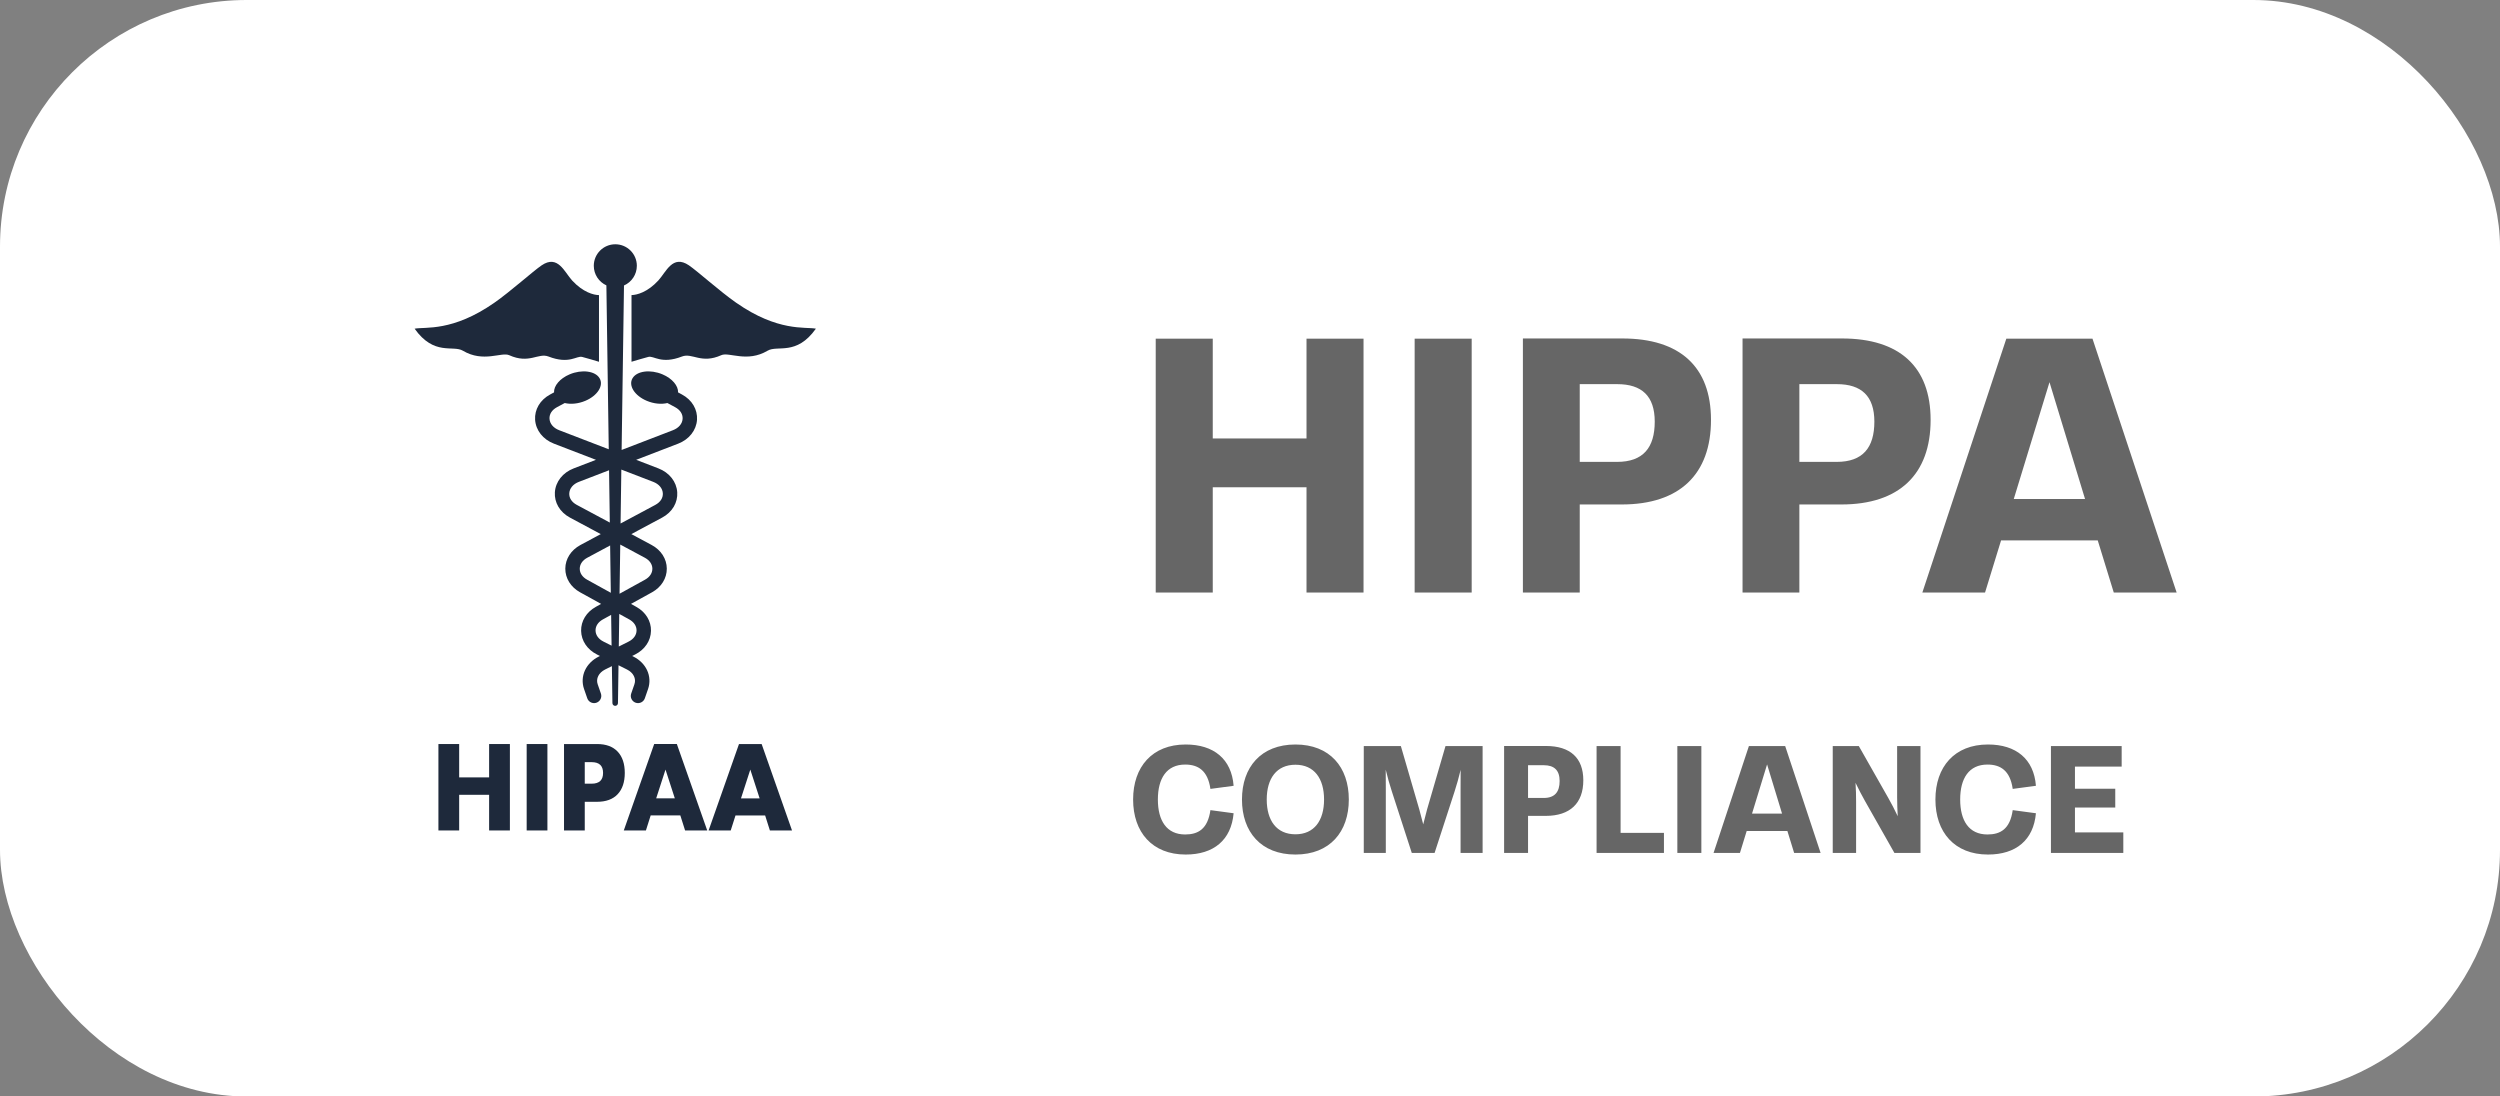 <svg width="114" height="50" viewBox="0 0 114 50" fill="none" xmlns="http://www.w3.org/2000/svg">
<rect x="0" y="0" width="114" height="50" fill="#808080" stroke="none"/>
<rect width="114" height="50" rx="11.25" fill="white"/>
<path d="M30.225 22.491C30.239 22.705 30.114 22.898 29.884 23.022L28.298 23.872C28.31 23.032 28.322 22.209 28.333 21.413L29.786 21.972C30.047 22.072 30.211 22.266 30.225 22.491ZM29.748 25.932C29.749 26.133 29.627 26.315 29.414 26.433L28.251 27.075C28.262 26.324 28.273 25.574 28.284 24.832L29.405 25.433C29.622 25.549 29.747 25.731 29.748 25.932ZM29.027 28.753C29.023 28.96 28.891 29.144 28.664 29.257L28.217 29.482C28.224 28.989 28.231 28.493 28.238 27.995L28.694 28.246C28.91 28.366 29.031 28.55 29.027 28.753ZM27.157 28.753C27.153 28.55 27.274 28.366 27.49 28.246L27.868 28.038C27.875 28.508 27.881 28.977 27.888 29.442L27.52 29.257C27.293 29.144 27.161 28.96 27.157 28.753ZM26.437 25.932C26.438 25.731 26.562 25.549 26.779 25.433L27.822 24.873C27.833 25.588 27.843 26.309 27.853 27.031L26.77 26.433C26.557 26.315 26.435 26.133 26.437 25.932ZM25.959 22.491C25.973 22.266 26.137 22.072 26.398 21.972L27.773 21.443C27.784 22.216 27.795 23.015 27.807 23.829L26.3 23.022C26.07 22.898 25.945 22.705 25.959 22.491ZM31.096 17.988L30.92 17.893C30.933 17.595 30.657 17.259 30.209 17.07C29.652 16.835 29.041 16.915 28.843 17.248C28.645 17.581 28.936 18.042 29.492 18.277C29.818 18.415 30.163 18.444 30.433 18.378L30.785 18.567C31.016 18.691 31.14 18.884 31.127 19.099C31.113 19.323 30.948 19.517 30.687 19.617L28.346 20.518C28.402 16.624 28.446 13.577 28.454 13.018C28.799 12.866 29.04 12.521 29.04 12.12C29.04 11.578 28.6 11.139 28.058 11.139C27.516 11.139 27.077 11.578 27.077 12.12C27.077 12.517 27.312 12.858 27.651 13.013C27.659 13.556 27.703 16.596 27.759 20.487L25.497 19.617C25.236 19.517 25.072 19.323 25.058 19.099C25.044 18.884 25.169 18.691 25.399 18.567L25.752 18.378C26.021 18.444 26.366 18.415 26.692 18.277C27.248 18.042 27.539 17.581 27.341 17.248C27.144 16.915 26.532 16.835 25.975 17.07C25.527 17.259 25.251 17.595 25.264 17.893L25.088 17.988C24.86 18.11 24.677 18.282 24.557 18.487C24.441 18.686 24.386 18.912 24.401 19.14C24.431 19.62 24.76 20.039 25.261 20.231L27.176 20.968L26.162 21.358C25.662 21.55 25.332 21.968 25.302 22.45C25.288 22.677 25.342 22.903 25.459 23.103C25.578 23.307 25.762 23.48 25.989 23.602L27.395 24.355L26.468 24.852C26.039 25.083 25.781 25.485 25.778 25.928C25.776 26.37 26.027 26.775 26.452 27.009L27.411 27.538L27.172 27.671C26.742 27.908 26.49 28.318 26.499 28.767C26.508 29.219 26.779 29.622 27.225 29.846L27.358 29.912L27.296 29.944C27.018 30.082 26.799 30.302 26.677 30.562C26.551 30.832 26.535 31.136 26.632 31.417L26.779 31.841C26.827 31.977 26.954 32.062 27.09 32.062C27.126 32.062 27.163 32.056 27.198 32.044C27.37 31.984 27.461 31.797 27.401 31.625L27.254 31.201C27.166 30.946 27.301 30.677 27.59 30.531L27.902 30.376C27.91 30.947 27.918 31.51 27.926 32.062C27.927 32.131 27.983 32.187 28.053 32.187C28.122 32.187 28.179 32.131 28.179 32.062C28.188 31.498 28.196 30.921 28.204 30.336L28.594 30.531C28.884 30.677 29.019 30.946 28.93 31.201L28.783 31.625C28.723 31.797 28.814 31.984 28.986 32.044C29.021 32.056 29.058 32.062 29.094 32.062C29.23 32.062 29.357 31.977 29.405 31.841L29.552 31.417C29.649 31.136 29.633 30.832 29.507 30.562C29.386 30.302 29.166 30.082 28.889 29.944L28.827 29.912L28.959 29.846C29.405 29.622 29.676 29.219 29.685 28.767C29.694 28.318 29.443 27.908 29.012 27.671L28.773 27.538L29.732 27.009C30.157 26.775 30.409 26.37 30.406 25.928C30.403 25.485 30.145 25.083 29.716 24.852L28.789 24.355L30.195 23.602C30.423 23.48 30.606 23.307 30.726 23.103C30.842 22.903 30.897 22.677 30.882 22.45C30.852 21.968 30.523 21.55 30.022 21.358L29.009 20.968L30.924 20.231C31.424 20.039 31.753 19.62 31.784 19.14C31.798 18.912 31.744 18.686 31.627 18.487C31.508 18.282 31.324 18.11 31.096 17.988Z" fill="#1E293B"/>
<path d="M33.563 13.8C32.824 13.284 31.801 12.362 31.413 12.098C30.67 11.595 30.374 12.405 30.02 12.79C29.524 13.329 29.039 13.452 28.797 13.456V16.496C29.07 16.415 29.316 16.34 29.564 16.275C29.817 16.208 30.149 16.625 31.098 16.257C31.568 16.075 31.975 16.609 32.891 16.196C33.244 16.037 34.064 16.549 35.002 15.992C35.455 15.723 36.315 16.241 37.205 14.987C36.715 14.894 35.478 15.138 33.563 13.8Z" fill="#1E293B"/>
<path d="M26.547 16.276C26.795 16.341 27.041 16.416 27.314 16.497V13.457C27.072 13.453 26.587 13.33 26.09 12.791C25.737 12.406 25.441 11.596 24.698 12.1C24.31 12.363 23.287 13.285 22.548 13.801C20.632 15.139 19.396 14.895 18.906 14.988C19.796 16.242 20.656 15.724 21.108 15.993C22.047 16.55 22.867 16.038 23.22 16.197C24.135 16.61 24.542 16.076 25.013 16.258C25.962 16.627 26.294 16.209 26.547 16.276Z" fill="#1E293B"/>
<path fill-rule="evenodd" clip-rule="evenodd" d="M20.938 35.449H22.304V33.928H23.251V37.869H22.304V36.243H20.938V37.869H19.992V33.928H20.938V35.449Z" fill="#1E293B"/>
<path d="M24.962 33.928H24.016V37.869H24.962V33.928Z" fill="#1E293B"/>
<path fill-rule="evenodd" clip-rule="evenodd" d="M26.665 35.736H26.979C27.326 35.736 27.5 35.573 27.5 35.245C27.5 34.917 27.326 34.754 26.979 34.754H26.665V35.736ZM26.665 37.869H25.719V33.928H27.225C27.634 33.928 27.947 34.043 28.164 34.273C28.381 34.503 28.49 34.827 28.49 35.245C28.49 35.663 28.381 35.987 28.164 36.217C27.947 36.447 27.634 36.562 27.225 36.562H26.665V37.869Z" fill="#1E293B"/>
<path fill-rule="evenodd" clip-rule="evenodd" d="M30.772 36.405L30.347 35.093L29.922 36.405H30.772ZM31.023 37.183H29.671L29.454 37.868H28.445L29.831 33.927H30.864L32.249 37.868H31.24L31.023 37.183Z" fill="#1E293B"/>
<path fill-rule="evenodd" clip-rule="evenodd" d="M34.639 36.406L34.214 35.093L33.789 36.406H34.639ZM34.89 37.184H33.539L33.321 37.869H32.312L33.698 33.928H34.731L36.116 37.869H35.107L34.89 37.184Z" fill="#1E293B"/>
<path d="M55.302 27.02H52.701V15.442H55.302V19.994H59.577V15.442H62.177V27.02H59.577V22.22H55.302V27.02ZM67.109 27.02H64.508V15.442H67.109V27.02ZM72.036 27.02H69.444V15.434H73.977C76.605 15.434 78.021 16.725 78.021 19.147C78.021 21.632 76.587 23.004 73.951 23.004H72.036V27.02ZM72.036 17.517V21.062H73.737C74.93 21.062 75.456 20.412 75.456 19.227C75.456 18.061 74.868 17.517 73.746 17.517H72.036ZM82.051 27.02H79.46V15.434H83.993C86.62 15.434 88.036 16.725 88.036 19.147C88.036 21.632 86.602 23.004 83.966 23.004H82.051V27.02ZM82.051 17.517V21.062H83.752C84.946 21.062 85.471 20.412 85.471 19.227C85.471 18.061 84.883 17.517 83.761 17.517H82.051ZM99.255 27.02H96.388L95.657 24.642H91.249L90.518 27.02H87.659L91.489 15.442H95.417L99.255 27.02ZM93.457 17.428L91.828 22.754H95.078L93.457 17.428Z" fill="#666666"/>
<path d="M54.067 38.967C52.54 38.967 51.67 37.947 51.67 36.458C51.67 34.969 52.54 33.949 54.067 33.949C55.345 33.949 56.159 34.609 56.253 35.832L55.195 35.974C55.075 35.134 54.633 34.864 54.044 34.864C53.2 34.864 52.799 35.49 52.799 36.458C52.799 37.425 53.2 38.052 54.044 38.052C54.633 38.052 55.072 37.808 55.195 36.942L56.253 37.084C56.144 38.307 55.345 38.967 54.067 38.967ZM59.072 38.967C57.501 38.967 56.634 37.932 56.634 36.458C56.634 34.984 57.501 33.949 59.072 33.949C60.643 33.949 61.506 34.984 61.506 36.458C61.506 37.932 60.643 38.967 59.072 38.967ZM59.072 38.044C59.927 38.044 60.377 37.418 60.377 36.458C60.377 35.498 59.927 34.872 59.072 34.872C58.213 34.872 57.763 35.498 57.763 36.458C57.763 37.418 58.213 38.044 59.072 38.044ZM65.075 36.908L65.915 34.02H67.607V38.895H66.602V36.004C66.602 35.708 66.605 35.419 66.605 35.104C66.523 35.453 66.429 35.779 66.328 36.094L65.417 38.895H64.378L63.47 36.094C63.365 35.772 63.272 35.446 63.189 35.097C63.189 35.412 63.193 35.704 63.193 36.004V38.895H62.188V34.02H63.879L64.719 36.908C64.779 37.129 64.839 37.358 64.899 37.59C64.955 37.362 65.015 37.137 65.075 36.908ZM69.679 38.895H68.587V34.017H70.496C71.602 34.017 72.199 34.56 72.199 35.581C72.199 36.627 71.595 37.204 70.485 37.204H69.679V38.895ZM69.679 34.894V36.387H70.395C70.897 36.387 71.119 36.113 71.119 35.614C71.119 35.123 70.871 34.894 70.399 34.894H69.679ZM75.876 38.895H72.804V34.02H73.899V37.98H75.876V38.895ZM77.582 38.895H76.487V34.02H77.582V38.895ZM83.02 38.895H81.813L81.505 37.894H79.649L79.341 38.895H78.138L79.75 34.02H81.404L83.02 38.895ZM80.579 34.857L79.893 37.099H81.261L80.579 34.857ZM86.509 36.353V34.02H87.574V38.895H86.386L85.039 36.518C84.901 36.27 84.762 36.008 84.612 35.697C84.631 35.989 84.638 36.278 84.638 36.563V38.895H83.573V34.02H84.762L86.112 36.398C86.251 36.645 86.389 36.904 86.536 37.219C86.521 36.927 86.509 36.638 86.509 36.353ZM90.652 38.967C89.125 38.967 88.255 37.947 88.255 36.458C88.255 34.969 89.125 33.949 90.652 33.949C91.93 33.949 92.744 34.609 92.838 35.832L91.78 35.974C91.66 35.134 91.218 34.864 90.629 34.864C89.785 34.864 89.384 35.49 89.384 36.458C89.384 37.425 89.785 38.052 90.629 38.052C91.218 38.052 91.657 37.808 91.78 36.942L92.838 37.084C92.729 38.307 91.93 38.967 90.652 38.967ZM96.823 38.895H93.523V34.02H96.748V34.958H94.618V35.967H96.456V36.825H94.618V37.958H96.823V38.895Z" fill="#666666"/>
</svg>
